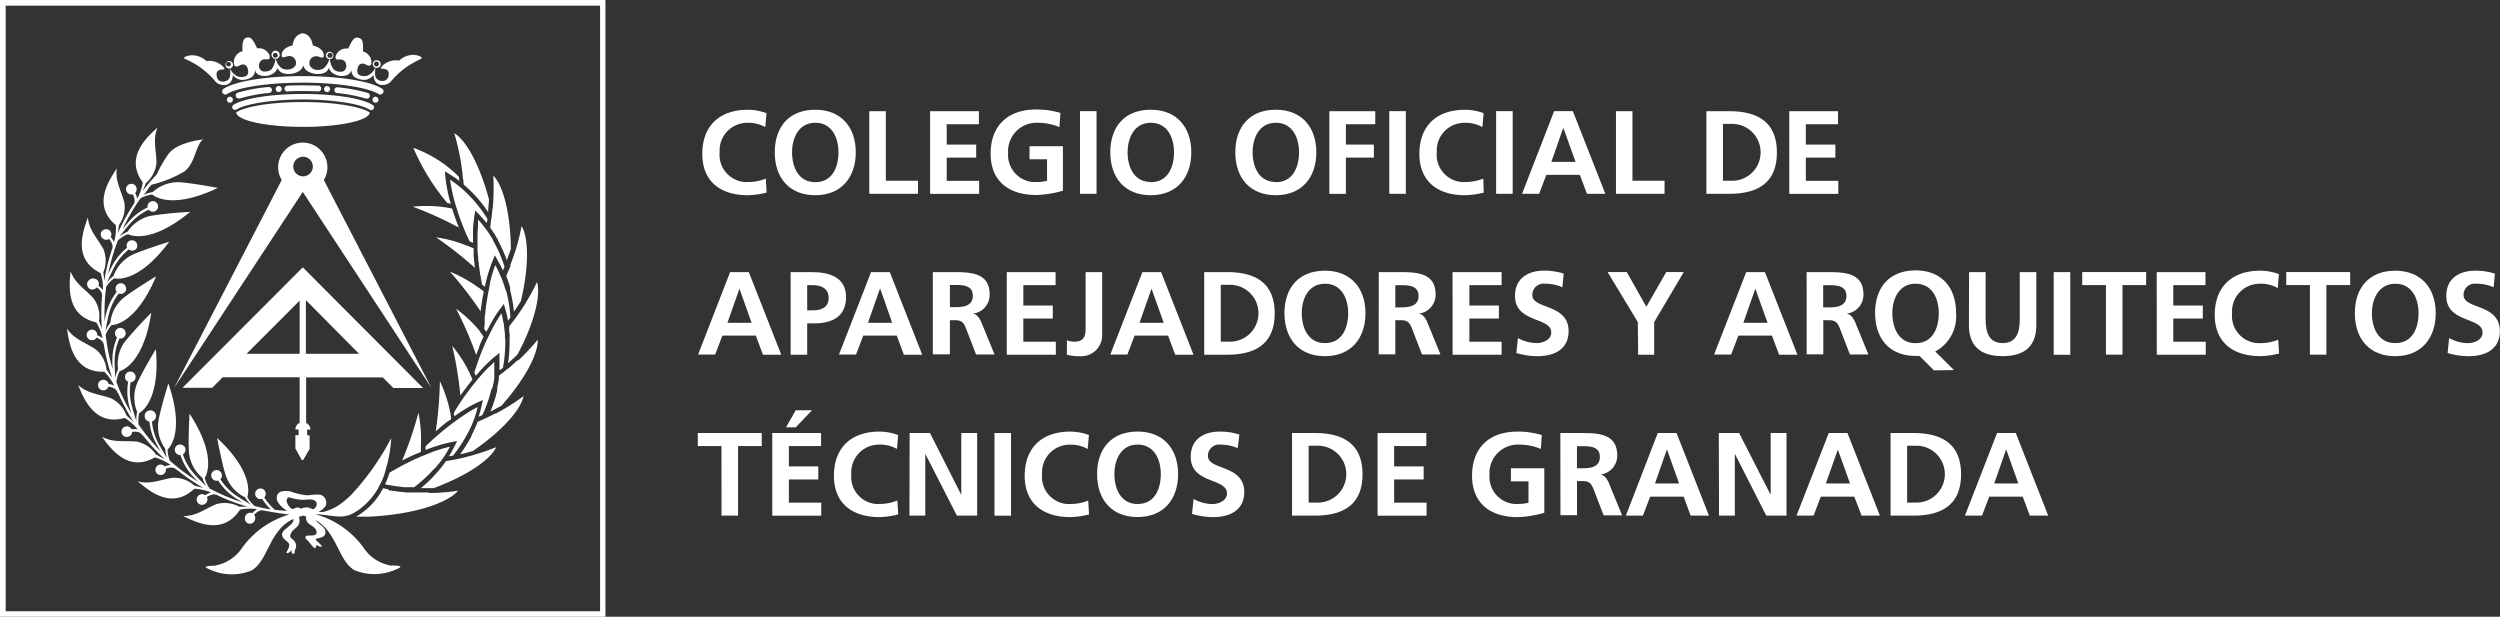 <svg xmlns="http://www.w3.org/2000/svg" viewBox="0 0 439.52 108.43"><rect x="0" y="0" width="439.52" height="108.43" fill="#333333" stroke="none"/><defs><style>.cls-1{fill:#fff;}</style></defs><g id="Capa_2" data-name="Capa 2"><g id="Capa_1-2" data-name="Capa 1"><g id="LOGO"><path id="Trazado_42" data-name="Trazado 42" class="cls-1" d="M134.77,33.86a14.75,14.75,0,0,1-3.3.46c-4.71,0-8-2.35-8-7.26s3-7.76,8-7.76a9.53,9.53,0,0,1,3.29.6l-.22,2.45a6,6,0,0,0-3.14-.76,4.86,4.86,0,0,0-4.89,4.83c0,.14,0,.29,0,.44A4.79,4.79,0,0,0,130.91,32a5.19,5.19,0,0,0,.56,0,8.24,8.24,0,0,0,3.18-.6Z"/><path id="Trazado_43" data-name="Trazado 43" class="cls-1" d="M143.33,19.29c4.56,0,7.12,3.09,7.12,7.48s-2.52,7.55-7.12,7.55-7.12-3.1-7.12-7.55,2.5-7.48,7.12-7.48m0,12.74c3,0,4.08-2.64,4.08-5.26s-1.19-5.19-4.08-5.19-4.08,2.63-4.08,5.19,1.1,5.26,4.08,5.26"/><path id="Trazado_44" data-name="Trazado 44" class="cls-1" d="M152.83,19.55h2.91V31.78h5.65v2.29h-8.56Z"/><path id="Trazado_45" data-name="Trazado 45" class="cls-1" d="M163.52,19.55h8.58v2.29h-5.66v3.58h5.18v2.29h-5.18v4.08h5.7v2.29h-8.62Z"/><path id="Trazado_46" data-name="Trazado 46" class="cls-1" d="M186.25,22.35a9.67,9.67,0,0,0-3.75-.76,5,5,0,0,0-5.26,4.61,3.53,3.53,0,0,0,0,.65A4.77,4.77,0,0,0,181.59,32a5.52,5.52,0,0,0,.58,0,7.72,7.72,0,0,0,1.91-.21V28H181v-2.3h5.87v7.83a18.75,18.75,0,0,1-4.71.75c-4.7,0-8-2.36-8-7.26s3-7.77,8-7.77a14.64,14.64,0,0,1,4.27.6Z"/><rect id="Rectángulo_150" data-name="Rectángulo 150" class="cls-1" x="189.87" y="19.54" width="2.91" height="14.53"/><path id="Trazado_47" data-name="Trazado 47" class="cls-1" d="M202.32,19.29c4.56,0,7.12,3.09,7.12,7.48s-2.52,7.55-7.12,7.55-7.12-3.1-7.12-7.55,2.5-7.48,7.12-7.48m0,12.74c3,0,4.08-2.64,4.08-5.26s-1.19-5.19-4.08-5.19-4.08,2.63-4.08,5.19S199.35,32,202.32,32"/><path id="Trazado_48" data-name="Trazado 48" class="cls-1" d="M224.3,19.29c4.56,0,7.12,3.09,7.12,7.48s-2.52,7.55-7.12,7.55-7.12-3.1-7.12-7.55,2.5-7.48,7.12-7.48m0,12.74c3,0,4.08-2.64,4.08-5.26s-1.19-5.19-4.08-5.19-4.08,2.63-4.08,5.19S221.33,32,224.3,32"/><path id="Trazado_49" data-name="Trazado 49" class="cls-1" d="M233.71,19.55h8.07v2.29h-5.16v3.58h4.92v2.29h-4.92v6.37h-2.91Z"/><rect id="Rectángulo_151" data-name="Rectángulo 151" class="cls-1" x="244.25" y="19.54" width="2.91" height="14.53"/><path id="Trazado_50" data-name="Trazado 50" class="cls-1" d="M260.86,33.86a14.92,14.92,0,0,1-3.32.46c-4.7,0-8-2.35-8-7.26s3-7.76,8-7.76a9.44,9.44,0,0,1,3.29.6l-.21,2.45a6,6,0,0,0-3.14-.76,4.86,4.86,0,0,0-4.89,4.82c0,.15,0,.3,0,.45A4.79,4.79,0,0,0,257,32a5.66,5.66,0,0,0,.58,0,8.29,8.29,0,0,0,3.19-.6Z"/><rect id="Rectángulo_152" data-name="Rectángulo 152" class="cls-1" x="263.03" y="19.54" width="2.91" height="14.53"/><path id="Trazado_51" data-name="Trazado 51" class="cls-1" d="M273.23,19.54h3.29l5.71,14.53H279l-1.25-3.33h-5.89l-1.27,3.33h-3Zm1.61,2.92h0l-2.1,6H277Z"/><path id="Trazado_52" data-name="Trazado 52" class="cls-1" d="M284.1,19.55H287V31.78h5.64v2.29H284.1Z"/><path id="Trazado_53" data-name="Trazado 53" class="cls-1" d="M300,19.55h4c4.46,0,8.39,1.49,8.39,7.26s-3.93,7.26-8.39,7.26h-4Zm2.91,12.23h1.62a5,5,0,1,0,0-10h-1.62Z"/><path id="Trazado_54" data-name="Trazado 54" class="cls-1" d="M314.57,19.55h8.57v2.29h-5.66v3.58h5.19v2.29h-5.19v4.08h5.71v2.29h-8.62Z"/><path id="Trazado_55" data-name="Trazado 55" class="cls-1" d="M128.36,47.84h3.29l5.7,14.52h-3.22L132.88,59H127l-1.27,3.33h-3ZM130,50.75h0l-2.11,6h4.25Z"/><path id="Trazado_56" data-name="Trazado 56" class="cls-1" d="M139,47.84h3.69c3.16,0,6.05.91,6.05,4.39s-2.49,4.62-5.6,4.62h-1.23v5.51H139Zm2.91,6.72h1c1.46,0,2.77-.48,2.77-2.16s-1.27-2.27-2.77-2.27h-1Z"/><path id="Trazado_57" data-name="Trazado 57" class="cls-1" d="M153.14,47.84h3.29l5.7,14.52h-3.22L157.66,59h-5.9l-1.26,3.33h-3Zm1.61,2.91h-.05l-2.1,6h4.25Z"/><path id="Trazado_58" data-name="Trazado 58" class="cls-1" d="M164,47.84h3.15c3.11,0,6.84-.11,6.84,3.93a3.32,3.32,0,0,1-3,3.37v0c.79.07,1.24.86,1.53,1.5l2.33,5.68h-3.25l-1.75-4.53c-.41-1.09-.79-1.5-2-1.5H167v6H164ZM167,54h.95c1.44,0,3.08-.21,3.08-2s-1.62-1.9-3.08-1.9H167Z"/><path id="Trazado_59" data-name="Trazado 59" class="cls-1" d="M177,47.84h8.58v2.29h-5.67v3.58h5.18V56h-5.18v4.08h5.71v2.29H177Z"/><path id="Trazado_60" data-name="Trazado 60" class="cls-1" d="M187.57,59.82a3.68,3.68,0,0,0,1.39.25c1.9,0,1.9-1.52,1.9-2.56V47.84h2.91V58.91a3.67,3.67,0,0,1-3.6,3.72l-.37,0a8.41,8.41,0,0,1-2.23-.27Z"/><path id="Trazado_61" data-name="Trazado 61" class="cls-1" d="M200.84,47.84h3.29l5.7,14.52h-3.22L205.36,59h-5.89l-1.27,3.33h-3Zm1.61,2.91h0l-2.11,6h4.25Z"/><path id="Trazado_62" data-name="Trazado 62" class="cls-1" d="M211.71,47.84h4c4.46,0,8.39,1.49,8.39,7.26s-3.93,7.26-8.39,7.26h-4Zm2.91,12.23h1.63a5,5,0,0,0,0-10h-1.63Z"/><path id="Trazado_63" data-name="Trazado 63" class="cls-1" d="M232.94,47.59c4.55,0,7.12,3.08,7.12,7.47s-2.52,7.56-7.12,7.56-7.12-3.11-7.12-7.56,2.49-7.47,7.12-7.47m0,12.73c3,0,4.08-2.64,4.08-5.26s-1.19-5.18-4.08-5.18-4.08,2.62-4.08,5.18,1.1,5.26,4.08,5.26"/><path id="Trazado_64" data-name="Trazado 64" class="cls-1" d="M242.4,47.84h3.14c3.12,0,6.85-.11,6.85,3.93a3.33,3.33,0,0,1-3,3.37v0c.8.07,1.25.86,1.53,1.5l2.33,5.68H250l-1.75-4.53c-.42-1.08-.79-1.5-2-1.5h-.94v6h-2.92Zm2.91,6.2h1c1.44,0,3.08-.21,3.08-2s-1.62-1.9-3.08-1.9h-1Z"/><path id="Trazado_65" data-name="Trazado 65" class="cls-1" d="M255.37,47.84H264v2.29h-5.67v3.58h5.19V56h-5.19v4.08H264v2.29h-8.62Z"/><path id="Trazado_66" data-name="Trazado 66" class="cls-1" d="M274.68,50.5a7.55,7.55,0,0,0-3-.62,2,2,0,0,0-2.28,1.73,2.72,2.72,0,0,0,0,.28c0,2.52,6.37,1.46,6.37,6.33,0,3.19-2.52,4.4-5.46,4.4a12.71,12.71,0,0,1-3.72-.56l.27-2.63a7,7,0,0,0,3.28.89c1.1,0,2.58-.57,2.58-1.87,0-2.77-6.37-1.62-6.37-6.43,0-3.25,2.52-4.44,5.09-4.44a11.36,11.36,0,0,1,3.47.52Z"/><path id="Trazado_67" data-name="Trazado 67" class="cls-1" d="M287.94,56.62l-5.31-8.79H286l3.44,6.1,3.5-6.1h3.08l-5.2,8.79v5.74H288Z"/><path id="Trazado_68" data-name="Trazado 68" class="cls-1" d="M307,47.84h3.29L316,62.36h-3.22L311.52,59h-5.9l-1.27,3.33h-3Zm1.6,2.91h0l-2.1,6h4.25Z"/><path id="Trazado_69" data-name="Trazado 69" class="cls-1" d="M317.62,47.84h3.14c3.12,0,6.85-.11,6.85,3.93a3.33,3.33,0,0,1-3,3.37v0c.79.07,1.25.86,1.54,1.5l2.33,5.68h-3.25l-1.75-4.53c-.41-1.08-.79-1.5-2-1.5h-.93v6h-2.92Zm2.91,6.2h1c1.44,0,3.08-.21,3.08-2s-1.62-1.9-3.08-1.9h-1Z"/><path id="Trazado_70" data-name="Trazado 70" class="cls-1" d="M340,65.11l-2.54-2.54a3.82,3.82,0,0,1-.68,0c-4.66,0-7.12-3.11-7.12-7.56s2.49-7.47,7.12-7.47,7.11,3.08,7.11,7.47a7,7,0,0,1-3.66,6.78l3.29,3.27Zm-3.23-4.78c3,0,4.08-2.64,4.08-5.27s-1.19-5.18-4.08-5.18-4.08,2.63-4.08,5.18,1.11,5.27,4.08,5.27"/><path id="Trazado_71" data-name="Trazado 71" class="cls-1" d="M346.18,47.84h2.91v8.38c0,2.49.79,4.1,3,4.1s3-1.62,3-4.1V47.84H358v9.28c0,3.89-2.2,5.49-5.92,5.49s-5.93-1.6-5.93-5.49Z"/><rect id="Rectángulo_153" data-name="Rectángulo 153" class="cls-1" x="361.06" y="47.84" width="2.91" height="14.53"/><path id="Trazado_72" data-name="Trazado 72" class="cls-1" d="M370.24,50.12h-4.17V47.83h11.24v2.29h-4.16V62.35h-2.91Z"/><path id="Trazado_73" data-name="Trazado 73" class="cls-1" d="M379.17,47.84h8.57v2.29h-5.66v3.58h5.19V56h-5.19v4.08h5.71v2.29h-8.61Z"/><path id="Trazado_74" data-name="Trazado 74" class="cls-1" d="M400.67,62.15a14.19,14.19,0,0,1-3.3.46c-4.71,0-8-2.35-8-7.26s3-7.76,8-7.76a9.66,9.66,0,0,1,3.28.6l-.2,2.46a6,6,0,0,0-3.15-.77,4.86,4.86,0,0,0-4.89,4.82c0,.15,0,.3,0,.45a4.79,4.79,0,0,0,4.37,5.17,5.28,5.28,0,0,0,.56,0,8.08,8.08,0,0,0,3.19-.6Z"/><path id="Trazado_75" data-name="Trazado 75" class="cls-1" d="M406.1,50.12h-4.16V47.83h11.24v2.29H409V62.35H406.1Z"/><path id="Trazado_76" data-name="Trazado 76" class="cls-1" d="M421.1,47.59c4.56,0,7.12,3.08,7.12,7.47s-2.53,7.56-7.12,7.56S414,59.51,414,55.06s2.49-7.47,7.12-7.47m0,12.73c3,0,4.08-2.64,4.08-5.26s-1.19-5.18-4.08-5.18S417,52.5,417,55.06s1.1,5.26,4.08,5.26"/><path id="Trazado_77" data-name="Trazado 77" class="cls-1" d="M438.4,50.5a7.55,7.55,0,0,0-3-.62,2,2,0,0,0-2.28,1.73,2.72,2.72,0,0,0,0,.28c0,2.52,6.37,1.46,6.37,6.33,0,3.19-2.52,4.4-5.46,4.4a12.71,12.71,0,0,1-3.72-.56l.27-2.63a6.88,6.88,0,0,0,3.29.9c1.1,0,2.58-.57,2.58-1.88,0-2.76-6.37-1.62-6.37-6.43,0-3.25,2.52-4.43,5.08-4.43a11,11,0,0,1,3.47.52Z"/><path id="Trazado_78" data-name="Trazado 78" class="cls-1" d="M126.84,78.42h-4.16v-2.3h11.24v2.3h-4.16V90.65h-2.91Z"/><path id="Trazado_79" data-name="Trazado 79" class="cls-1" d="M135.77,76.13h8.58v2.29h-5.66V82h5.17v2.29h-5.17v4.08h5.69v2.29h-8.61Zm4.13-4h2.85l-2.85,3h-1.72Z"/><path id="Trazado_80" data-name="Trazado 80" class="cls-1" d="M157.92,90.44a14.77,14.77,0,0,1-3.31.47c-4.7,0-8-2.36-8-7.26s3-7.77,8-7.77a9.68,9.68,0,0,1,3.29.6l-.21,2.45a5.94,5.94,0,0,0-3.14-.76A4.86,4.86,0,0,0,149.66,83a3.17,3.17,0,0,0,0,.44A4.77,4.77,0,0,0,154,88.6a5.62,5.62,0,0,0,.58,0,8.25,8.25,0,0,0,3.18-.61Z"/><path id="Trazado_81" data-name="Trazado 81" class="cls-1" d="M159.92,76.13h3.58L169,87h0V76.13h2.79V90.65h-3.56l-5.56-10.87h0V90.65h-2.78Z"/><rect id="Rectángulo_154" data-name="Rectángulo 154" class="cls-1" x="174.84" y="76.13" width="2.91" height="14.53"/><path id="Trazado_82" data-name="Trazado 82" class="cls-1" d="M191.46,90.44a14.93,14.93,0,0,1-3.31.47c-4.71,0-8-2.36-8-7.26s3-7.77,8-7.77a9.77,9.77,0,0,1,3.29.6l-.21,2.46a6,6,0,0,0-3.15-.76A4.84,4.84,0,0,0,183.2,83a3.2,3.2,0,0,0,0,.44,4.79,4.79,0,0,0,4.38,5.17,5.15,5.15,0,0,0,.56,0,8.25,8.25,0,0,0,3.18-.61Z"/><path id="Trazado_83" data-name="Trazado 83" class="cls-1" d="M200,75.87c4.56,0,7.12,3.08,7.12,7.48S204.61,90.9,200,90.9s-7.12-3.1-7.12-7.55,2.5-7.48,7.12-7.48m0,12.74c3,0,4.08-2.64,4.08-5.27s-1.19-5.18-4.08-5.18-4.08,2.63-4.08,5.18,1.1,5.27,4.08,5.27"/><path id="Trazado_84" data-name="Trazado 84" class="cls-1" d="M217.6,78.79a7.68,7.68,0,0,0-2.95-.62,2,2,0,0,0-2.28,1.73,2.64,2.64,0,0,0,0,.28c0,2.53,6.38,1.46,6.38,6.33,0,3.19-2.52,4.4-5.46,4.4a13,13,0,0,1-3.72-.56l.27-2.63a7,7,0,0,0,3.28.9c1.11,0,2.59-.58,2.59-1.88,0-2.76-6.37-1.62-6.37-6.43,0-3.25,2.51-4.43,5.08-4.43a10.74,10.74,0,0,1,3.47.52Z"/><path id="Trazado_85" data-name="Trazado 85" class="cls-1" d="M227.15,76.13h4c4.45,0,8.39,1.5,8.39,7.26s-3.94,7.26-8.39,7.26h-4Zm2.92,12.23h1.62a5,5,0,1,0,0-10h-1.62Z"/><path id="Trazado_86" data-name="Trazado 86" class="cls-1" d="M242.19,76.13h8.57v2.29H245.1V82h5.19v2.29H245.1v4.08h5.7v2.29h-8.61Z"/><path id="Trazado_87" data-name="Trazado 87" class="cls-1" d="M270.89,78.93a9.67,9.67,0,0,0-3.75-.76,5,5,0,0,0-5.27,4.61q0,.33,0,.66a4.78,4.78,0,0,0,4.36,5.16,5.43,5.43,0,0,0,.57,0,7.74,7.74,0,0,0,1.92-.21V84.62h-3.09V82.33h5.87v7.82a18.31,18.31,0,0,1-4.7.76c-4.7,0-8-2.36-8-7.27s3-7.76,8-7.76a14.62,14.62,0,0,1,4.26.6Z"/><path id="Trazado_88" data-name="Trazado 88" class="cls-1" d="M274.32,76.13h3.15c3.12,0,6.85-.11,6.85,3.93a3.33,3.33,0,0,1-3,3.37v0c.79.06,1.25.85,1.53,1.49l2.33,5.68h-3.25l-1.74-4.53c-.42-1.09-.8-1.5-2-1.5h-.94v6h-2.91Zm2.92,6.2h.95c1.44,0,3.08-.21,3.08-2s-1.62-1.89-3.08-1.89h-.95Z"/><path id="Trazado_89" data-name="Trazado 89" class="cls-1" d="M291.45,76.13h3.3l5.7,14.52h-3.22L296,87.32h-5.89l-1.27,3.33h-3ZM293.06,79h0l-2.1,6h4.24Z"/><path id="Trazado_90" data-name="Trazado 90" class="cls-1" d="M302.18,76.13h3.57L311.3,87h0V76.13h2.78V90.65h-3.56L305,79.78h0V90.65h-2.78Z"/><path id="Trazado_91" data-name="Trazado 91" class="cls-1" d="M321.51,76.13h3.29l5.7,14.52h-3.22L326,87.32h-5.89l-1.27,3.33h-3Zm1.6,2.91h0L321,85h4.25Z"/><path id="Trazado_92" data-name="Trazado 92" class="cls-1" d="M332.38,76.13h4c4.46,0,8.39,1.5,8.39,7.26s-3.94,7.26-8.39,7.26h-4Zm2.91,12.23h1.63a5,5,0,0,0,0-10h-1.63Z"/><path id="Trazado_93" data-name="Trazado 93" class="cls-1" d="M351.1,76.13h3.29l5.7,14.52h-3.23l-1.25-3.33h-5.89l-1.27,3.33h-3ZM352.7,79h0l-2.1,6h4.24Z"/><path id="Trazado_94" data-name="Trazado 94" class="cls-1" d="M106.44,108.43H0V0H106.44ZM1,107.46h104.5V1H1Z"/><path id="Trazado_95" data-name="Trazado 95" class="cls-1" d="M56.93,31.65a4.33,4.33,0,1,0-7.4,0L30.63,68.17l22.6-34.43,22.6,34.43ZM53.23,31A1.72,1.72,0,1,1,55,29.31,1.72,1.72,0,0,1,53.23,31h0"/><path id="Trazado_96" data-name="Trazado 96" class="cls-1" d="M66.55,17.52A.53.53,0,1,1,66,17h0a.53.53,0,0,1,.53.53"/><path id="Trazado_97" data-name="Trazado 97" class="cls-1" d="M53.23,47,32.08,68.18H37.3l1.85-1.85H52.68v8a1.29,1.29,0,0,0-.75,1.17h.57v1h-.57v2.34h0L53,80.76l0,.06.08.05.09,0a.17.17,0,0,0,.1,0l.07,0,0-.06,1.09-1.88h0V76.53H54v-1h.57a1.3,1.3,0,0,0-.75-1.18v-8H67.3l1.85,1.86h5.22ZM43.34,62.2l9.34-9.35V62.2Zm10.44,0V52.77l9.34,9.43Z"/><path id="Trazado_98" data-name="Trazado 98" class="cls-1" d="M41.49,19.76c1.67-1.06,6.29-1.82,11.73-1.82S63.28,18.7,65,19.76c0,1.41-5.25,2.55-11.73,2.55s-11.73-1.15-11.73-2.55m24.14-.63a.48.48,0,0,0-.15-.67h0c-1.85-1.18-6.67-1.94-12.26-1.94S42.81,17.28,41,18.46a.49.49,0,0,0,.52.82c1.65-1.05,6.48-1.79,11.74-1.79S63.3,18.23,65,19.28a.48.48,0,0,0,.67-.15M42.09,17.34a26.45,26.45,0,0,1,5.22-1,.51.51,0,0,0,.49-.54.52.52,0,0,0-.54-.5H47.2a27.22,27.22,0,0,0-5.44,1,.52.52,0,0,0,.16,1,.51.51,0,0,0,.17,0m8.53-1.24c1.7-.07,3.51-.07,5.19,0a.52.52,0,1,0,0-1c-1.72-.07-3.54-.07-5.28,0a.53.53,0,0,0-.51.53.52.52,0,0,0,.53.51h0M65,17a.52.52,0,0,0-.33-.66,28.72,28.72,0,0,0-5.44-1,.52.52,0,0,0-.11,1,26.67,26.67,0,0,1,5.23,1l.15,0A.52.52,0,0,0,65,17m2.34-.65a.55.55,0,0,0-.17-.76h0c-2.1-1.34-7.56-2.21-13.92-2.21s-11.81.87-13.91,2.21a.55.55,0,1,0,.57.94h0c1.88-1.19,7.36-2,13.32-2s11.45.84,13.32,2a.56.56,0,0,0,.77-.17m-9.82-1.23a.53.53,0,0,0,0,1.06.53.53,0,0,0,.53-.53h0a.53.53,0,0,0-.53-.53M40.42,17a.53.53,0,0,0-.53.53.53.53,0,0,0,1.06,0h0a.53.53,0,0,0-.53-.53M49,15.12a.53.53,0,0,0,0,1.06.53.53,0,0,0,.53-.53h0a.53.53,0,0,0-.53-.53m24.93-4.71a14,14,0,0,0-5.28,4,2,2,0,0,1-1.22.52,1.51,1.51,0,0,1-1.19-.32c-.51-.37-.59-1.42-.59-1.42a2.28,2.28,0,0,1-1.34.84,3.27,3.27,0,0,1-1.91-.44,1.54,1.54,0,0,1-.61-1.45,1.22,1.22,0,0,1-.91,1.11,2.79,2.79,0,0,1-1.91-.13,1.93,1.93,0,0,1-1.14-1.18,1.58,1.58,0,0,1-1,.94,3.44,3.44,0,0,1-2.52-.24,1.65,1.65,0,0,1-1-1.19,1.67,1.67,0,0,1-1,1.19,3.44,3.44,0,0,1-2.52.24,1.58,1.58,0,0,1-1-.94,1.93,1.93,0,0,1-1.14,1.18,2.8,2.8,0,0,1-1.91.13,1.23,1.23,0,0,1-.92-1.1,1.52,1.52,0,0,1-.61,1.45,3.27,3.27,0,0,1-1.91.44,2.26,2.26,0,0,1-1.35-.83s-.08,1.05-.59,1.41a1.51,1.51,0,0,1-1.19.32,1.93,1.93,0,0,1-1.22-.52,13.9,13.9,0,0,0-5.29-4c-.37-.14-.35-.28-.15-.41A3,3,0,0,1,34.5,9.8a3.65,3.65,0,0,1,1.78.93,3.44,3.44,0,0,1,2.94,1c.64.65-.16.4-.61.57a.78.78,0,0,0-.5,1,1,1,0,0,0,.69,1,1.4,1.4,0,0,0,1.28-.26c.63-.45.35-1.83.32-2a.64.64,0,0,1-.2,0,.66.66,0,1,1,.21,0,3,3,0,0,0,1.37,1.4,2.06,2.06,0,0,0,1.3,0,.77.77,0,0,0,.55-.66,1.89,1.89,0,0,0-.19-1c-.14-.29-.6-.72-1.44-.2-.22.13-.76.24-.84-.22A2,2,0,0,1,42.63,9c-.07-1.69.17-2.27.82-2.4s1,.28,1.76,1.91a2,2,0,0,1,2.16,1.18c.26.92-.42.72-.79.73a1,1,0,0,0-1,.79,1.15,1.15,0,0,0,.1.91.91.91,0,0,0,.91.45,1.76,1.76,0,0,0,1.16-.4,3.51,3.51,0,0,0,.67-1.82h0a.72.72,0,1,1,.07,0,2.9,2.9,0,0,0,1,1.62,1.87,1.87,0,0,0,1.35.22A1.43,1.43,0,0,0,52,11.4a1.25,1.25,0,0,0-.23-1.13,1.2,1.2,0,0,0-1.32-.35c-.39.09-1.05.47-.91-.43S50.77,8.11,51.42,8c.32-2,1.61-2.13,1.79-2.14S54.69,6,55,8c.64.15,1.76.6,1.91,1.53s-.52.52-.91.43a1.23,1.23,0,0,0-1.34.35,1.27,1.27,0,0,0-.22,1.13,1.41,1.41,0,0,0,1.1.83A1.88,1.88,0,0,0,56.9,12a3,3,0,0,0,1-1.62.65.65,0,0,1-.61-.67A.64.64,0,0,1,58,9.11a.64.64,0,0,1,.61.67.65.65,0,0,1-.61.61h0a3.42,3.42,0,0,0,.66,1.82,1.76,1.76,0,0,0,1.16.4.93.93,0,0,0,.92-.45,1.2,1.2,0,0,0,.1-.91,1,1,0,0,0-1-.79c-.38,0-1.05.19-.79-.73a2,2,0,0,1,2.16-1.18C62,6.91,62.27,6.5,63,6.64s.89.71.81,2.4a2,2,0,0,1,1.47,2.16c-.06.46-.61.35-.83.22-.85-.52-1.3-.09-1.44.2a1.89,1.89,0,0,0-.19,1,.78.78,0,0,0,.54.66,2.1,2.1,0,0,0,1.31,0A3,3,0,0,0,66,11.9a.67.67,0,0,1,.21-1.31.67.67,0,0,1,.1,1.34h-.1a.65.65,0,0,1-.2,0c0,.2-.3,1.58.32,2a1.4,1.4,0,0,0,1.28.25,1,1,0,0,0,.7-1,.78.78,0,0,0-.51-1c-.45-.17-1.24.08-.61-.58a3.43,3.43,0,0,1,3-.95,3.49,3.49,0,0,1,1.78-.93A2.84,2.84,0,0,1,74,10c.21.13.22.27-.15.4m-7.66,1.28a.43.43,0,1,0-.43-.43h0a.43.43,0,0,0,.43.43m-25.59-.43a.43.43,0,0,0-.85,0,.43.43,0,0,0,.43.43h0a.42.42,0,0,0,.42-.43m8.22-1.53a.43.43,0,0,0-.42-.43.43.43,0,0,0,0,.86h0a.43.43,0,0,0,.43-.43h0m9.15.43a.43.43,0,1,0,0-.85.42.42,0,0,0-.42.42h0a.41.41,0,0,0,.41.43h0"/><path id="Trazado_100" data-name="Trazado 100" class="cls-1" d="M73.35,79.73l.65-.28,0-.32V79c0-.12,0-.23,0-.34l0-.34v-.06a23.1,23.1,0,0,0-.44-5.69,63.11,63.11,0,0,1-2.85,8.38l1.36-.66.58-.27.59-.26"/><path id="Trazado_101" data-name="Trazado 101" class="cls-1" d="M87.06,72.7l-.76.38-.42.21-.35.16-.41.2-.34.15-.81.36-.09.23-.1.26c-.1.24-.2.48-.31.72s-.23.51-.36.76l-.06.11a.75.75,0,0,1-.06.13.83.83,0,0,1-.07.13l0,.1a24.54,24.54,0,0,1-2,3.22l.23,0,.32-.07c.5-.12,1-.27,1.63-.44,5-3.42,8.43-7.16,8.94-9.67a37.26,37.26,0,0,1-3.51,2.31l-.67.38-.72.39"/><path id="Trazado_102" data-name="Trazado 102" class="cls-1" d="M78.75,74.09l.58-.43-.06-.38v-.06l-.06-.39c0-.14,0-.22-.06-.33v0A23.58,23.58,0,0,0,77.33,67a65.46,65.46,0,0,1-.73,8.84l1.15-1,.5-.41.51-.39"/><path id="Trazado_103" data-name="Trazado 103" class="cls-1" d="M88.77,59.44c0-.57,0-1.08-.11-1.55a1.11,1.11,0,0,0,0-.19l-.07-.49c0-.16,0-.32-.07-.48s-.08-.43-.13-.64-.14-.67-.22-1l-.15.21-.15.22-.13.21c-.36.56-.71,1.17-1.07,1.82-.05.11-.11.2-.16.31l-.89,1.8c-.23.47-.44,1-.66,1.49l-.25.6-.23.6c-.15.38-.3.79-.45,1.21l-.14.42-.15.43c-.12.35-.23.72-.35,1.09.09.19.17.38.25.57l.24-.27.21-.24.26-.3.24-.26.25-.26c.44-.47.87-.9,1.29-1.28l.19-.2.2-.17.29-.25,1-.81,0,1.26c0,.44,0,.87,0,1.4,0,.12,0,.24,0,.37L88,65l.42-.34a24.52,24.52,0,0,0,.41-4.6v-.57Z"/><path id="Trazado_105" data-name="Trazado 105" class="cls-1" d="M88.79,50.7v0c-.17-.58-.32-1-.49-1.48a.7.7,0,0,0-.08-.2L88,48.54l-.19-.46c-.09-.2-.19-.39-.28-.59s-.3-.61-.46-.89l-.09.24c0,.09-.06.15-.09.25l-.08.26c-.21.61-.4,1.28-.59,2L86,50.66c0,.13,0,.26-.08.38s0,.22-.06.33l-.06.27c-.09.52-.19,1.06-.27,1.61,0,.21-.07.42-.1.63s0,.43-.08.65c0,.42-.09.84-.14,1.29l0,.44c0,.15,0,.29,0,.45,0,.38-.06.75-.08,1.14l.39.49a3.18,3.18,0,0,1,.16-.32c0-.11.1-.19.15-.29l.35-.66.17-.31c.32-.56.63-1.09.94-1.56l.15-.23.16-.22a3.71,3.71,0,0,1,.23-.32l.76-1,.33,1.22c.12.41.22.84.32,1.36,0,.12,0,.24.07.36l.1-.13,0,0c.11-.14.21-.29.33-.43a25.28,25.28,0,0,0-.72-4.57l0,0Z"/><path id="Trazado_106" data-name="Trazado 106" class="cls-1" d="M79.26,35.85a26.18,26.18,0,0,1-.93-4.46l-.11-1.27,1.08.68c.48.31,1,.64,1.43,1,0-.24,0-.48-.07-.74a21.83,21.83,0,0,0-8-5.08,39.11,39.11,0,0,0,6,9.74c.21,0,.42.07.61.12"/><path id="Trazado_107" data-name="Trazado 107" class="cls-1" d="M81.47,31.57c0,.31,0,.6.07.89a23.53,23.53,0,0,1,4.29,4.84h0v-.09c0-.15,0-.31,0-.46.06-.56.11-1.12.14-1.67-1.55-5.83-3.92-10.34-6.11-11.67a39.77,39.77,0,0,1,1.47,7.34c0,.12.07.71.07.83"/><path id="Trazado_108" data-name="Trazado 108" class="cls-1" d="M80.13,38.57c-.08-.21-.35-1-.42-1.22s-.15-.46-.21-.67l-.43-.1-.78-.13a22.74,22.74,0,0,0-5.71-.11A65,65,0,0,1,80.66,40c-.18-.46-.36-.94-.53-1.41"/><path id="Trazado_109" data-name="Trazado 109" class="cls-1" d="M80.84,32.86a19.66,19.66,0,0,0-1.72-1.28,30.42,30.42,0,0,0,1,4.52l.18.58c.15.49.32,1,.51,1.54l.22.61c.08.19.15.4.23.6.15.39.31.79.49,1.2,0,.14.11.27.17.41s.12.27.19.41c.15.35.31.69.47,1,.21.08.39.17.58.25V41c0-.64,0-1.26.09-1.81,0,0,.1-.9.1-.93L83.56,37l.88.93s.58.64.9,1l.25.29.11-.73a23.43,23.43,0,0,0-4.3-5.16l-.54-.45"/><path id="Trazado_110" data-name="Trazado 110" class="cls-1" d="M86.26,40.14l.07.09.16.23.43.65.43.74.07.1a.47.47,0,0,0,.07.12l.07.14,0,.09a24.65,24.65,0,0,1,1.56,3.48v0l0-.06c.05-.15.11-.29.15-.44.2-.54.39-1.07.55-1.59-.09-6-1.29-11-3.09-12.8a39.23,39.23,0,0,1,0,4.2q0,.4-.06.78c0,.25,0,.54-.07.8s-.06.57-.1.86l-.06.47c0,.15,0,.26-.05.38s0,.31-.07.45,0,.25-.06.37l0,.32-.06.33,0,.25.09.09"/><path id="Trazado_111" data-name="Trazado 111" class="cls-1" d="M83.5,47.12c-.06-.5-.12-1-.17-1.5L83.27,45c0-.21,0-.43,0-.64s0-.47,0-.7l-.31-.15-.08,0-.36-.17-.28-.12-.08,0a23,23,0,0,0-5.52-1.5,64.56,64.56,0,0,1,7,5.5"/><path id="Trazado_112" data-name="Trazado 112" class="cls-1" d="M86.64,42.13c-.29-.5-.56-.93-.83-1.32l-.12-.17-.29-.39c-.09-.13-.19-.26-.29-.38s-.27-.35-.41-.52-.44-.52-.66-.75c0,.07,0,.16,0,.26l0,.53c0,.65-.08,1.34-.09,2.09v.67l0,.68c0,.13,0,.26,0,.39l0,.62c0,.53.08,1.07.13,1.62,0,.21,0,.42.07.64s0,.42.07.64c.05.42.11.84.18,1.28,0,.15,0,.29.07.44s.05.29.07.45c.07.36.14.74.21,1.13.17.13.33.25.48.38l.09-.36a2.82,2.82,0,0,1,.07-.31l.09-.38.09-.35c0-.12.07-.24.09-.35.17-.62.35-1.21.54-1.74l.09-.25c0-.08.06-.18.09-.25s.12-.33.14-.36L87,44.88l.61,1.1c.22.38.42.76.65,1.24l.15.34c0-.06,0-.11.07-.16v0c.08-.17.15-.33.22-.5a24.13,24.13,0,0,0-1.81-4.25l0,0-.13-.23Z"/><path id="Trazado_113" data-name="Trazado 113" class="cls-1" d="M89.8,46.63l-.12.3c-.06.15-.11.29-.17.42s-.1.23-.15.35-.09.19-.13.29l-.23.52.1.25.09.24c.09.24.17.49.25.74s.18.54.25.81l0,.12,0,.13v0l0,.14,0,.1a23.74,23.74,0,0,1,.66,3.75h0l.06-.08c.09-.13.18-.25.26-.38.32-.47.62-.94.91-1.41,1.39-5.87,1.42-11,.12-13.18a37.92,37.92,0,0,1-1,4.07l-.24.74c-.08.24-.18.51-.27.76s-.19.55-.3.82-.11.29-.17.43Z"/><path id="Trazado_114" data-name="Trazado 114" class="cls-1" d="M84.81,52.59c0-.22.08-.43.11-.63s.09-.47.13-.7L84.79,51,84.72,51l-.31-.25-.25-.19-.06,0a22.88,22.88,0,0,0-5-2.8,65.65,65.65,0,0,1,5.41,7c0-.5.12-1,.19-1.5,0-.22.07-.43.1-.64"/><path id="Trazado_115" data-name="Trazado 115" class="cls-1" d="M91.06,55.32l-.27.38-.22.32c-.1.13-.2.24-.28.36s-.15.19-.23.3l-.19.25c-.06.09-.14.19-.21.28l-.14.17,0,.22a2.72,2.72,0,0,1,0,.3c0,.26,0,.52.07.78s0,.57,0,.85v.52a24.2,24.2,0,0,1-.27,3.8l.08-.06c.11-.11.23-.21.35-.31.41-.37.82-.75,1.21-1.13C93.85,57,95.13,52,94.41,49.58a36.54,36.54,0,0,1-2,3.69c-.13.23-.27.44-.41.66l-.44.67-.49.72"/><path id="Trazado_116" data-name="Trazado 116" class="cls-1" d="M84.21,61c.09-.2.17-.4.25-.6s.18-.39.26-.58.19-.44.3-.64l-.19-.27-.11-.14-.19-.26-.19-.24,0-.07a23.08,23.08,0,0,0-4.16-3.92,61.63,61.63,0,0,1,3.53,8.13c.18-.47.37-.94.56-1.41"/><path id="Trazado_117" data-name="Trazado 117" class="cls-1" d="M90.94,63.37l-.6.55-.64.58-.35.3-.06,0-.24.19c-.12.11-.24.19-.35.29l-.29.23-.71.55,0,.23c0,.1,0,.19,0,.29,0,.26-.08.52-.12.76s-.11.56-.17.84l0,.11a.8.8,0,0,1,0,.15c0,.05,0,.1,0,.15l0,.1a23.54,23.54,0,0,1-1.18,3.62l.09,0,.42-.21c.5-.27,1-.53,1.45-.8,4-4.53,6.44-9,6.34-11.57a40,40,0,0,1-2.85,3.1l-.56.53"/><path id="Trazado_118" data-name="Trazado 118" class="cls-1" d="M81.84,68.32l.38-.52.39-.5.45-.56c0-.1-.09-.2-.14-.31l0-.09L82.74,66c-.06-.11-.09-.19-.14-.28l0-.07A23.59,23.59,0,0,0,79.5,60.8a64.74,64.74,0,0,1,1.44,8.74c.29-.41.59-.83.89-1.22"/><path id="Trazado_119" data-name="Trazado 119" class="cls-1" d="M86.63,68c.12-.56.21-1.06.27-1.53l0-.21,0-.48c0-.16,0-.33,0-.49s0-.44,0-.65c0-.36,0-.68,0-1a1.4,1.4,0,0,0-.2.17l-.15.14,0,0-.19.2c-.47.44-1,.94-1.46,1.49l-.24.25-.65.75-.26.31-.38.48c-.33.4-.67.83-1,1.28l-.38.52-.38.52c-.24.34-.49.7-.73,1.08l-.24.36-.25.38c-.19.32-.4.64-.6,1,0,.21.07.41.09.61l.3-.21.27-.19.27-.18,0,0,.32-.21.3-.19c.55-.35,1.08-.66,1.57-.93l.24-.13.23-.12.36-.17,1.16-.54-.28,1.24c-.1.42-.21.84-.36,1.35a3.58,3.58,0,0,0-.11.35l.12-.06.06,0,.49-.23a24,24,0,0,0,1.53-4.36Z"/><path id="Trazado_120" data-name="Trazado 120" class="cls-1" d="M82.48,75.72c.26-.53.46-1,.64-1.42l.24-.66a4.19,4.19,0,0,0,.16-.46c.07-.21.14-.42.19-.62s.2-.66.27-1l-.23.12-.48.26c-.57.31-1.16.68-1.77,1.09l-.29.19-.55.38-1.09.79c-.42.32-.85.66-1.28,1l-.5.41a6.4,6.4,0,0,0-.49.42c-.32.27-.64.55-1,.86l-.32.29-.34.32c-.27.25-.54.51-.82.79,0,.21,0,.42,0,.62l.34-.13.3-.12.31-.1,0,0,.35-.13.35-.11c.61-.2,1.19-.39,1.74-.52l.26-.07.26-.06.37-.08,1.28-.24-.58,1.12c-.19.39-.41.77-.68,1.23l-.19.31.19,0,.53-.1a24.49,24.49,0,0,0,2.54-3.86Z"/><path id="Trazado_121" data-name="Trazado 121" class="cls-1" d="M75.33,86.58H73l-.34,0-.49,0-.31,0-.35,0-.77-.08c-.69-.07-1.36-.16-2-.26h0l-.28,0L68.19,86l-.85-.16a11.82,11.82,0,0,1-4.76,5H63q.44,0,.84,0l.93,0c8.6-.41,14.1-2.6,15.76-4.56a39.1,39.1,0,0,1-4.18.38h-1Z"/><path id="Trazado_122" data-name="Trazado 122" class="cls-1" d="M81.77,80.4l-.85.19-.46.1-.55.11-.27.06-1.24.21-.15.22-.16.21c-.15.22-.31.42-.47.63l-.54.66-.08.09-.09.11-.17.19A24.6,24.6,0,0,1,74,85.82h.7c.47,0,1,0,1.54,0,5.66-2.1,9.92-4.9,11-7.21a40.35,40.35,0,0,1-4,1.38c-.25.08-.5.15-.76.21l-.78.21"/><path id="Trazado_123" data-name="Trazado 123" class="cls-1" d="M76.57,82.22c.37-.44.69-.84,1-1.23a.66.66,0,0,0,.12-.17l.28-.39c.09-.14.19-.28.27-.42s.23-.36.34-.55.34-.59.49-.87l-.25,0-.26.07-.26.07c-.62.17-1.29.38-2,.62L75,79.87l-.37.15-.57.23c-.48.2-1,.43-1.49.66l-.57.28-.58.29c-.38.19-.76.38-1.14.6l-.38.21-.4.22-1,.57a15.31,15.31,0,0,1-.81,2.07l.42.08.65.11c.73.12,1.5.23,2.29.31l.6,0,.28,0,.35,0,.54,0a24,24,0,0,0,3.4-3.13Z"/><path id="Trazado_124" data-name="Trazado 124" class="cls-1" d="M68.85,99.46a7.3,7.3,0,0,1-5-3.27,15.66,15.66,0,0,0-8.37-5.78,6.46,6.46,0,0,1,1.08.07c1.17.12,2.3.33,3.22.33A4.11,4.11,0,0,0,61,90.65h0l.09,0,.53-.19q.42-.19.81-.42c.3-.18.59-.37.86-.57a11.89,11.89,0,0,0,3.34-3.92c0-.1.09-.17.12-.24l.12-.23a17.68,17.68,0,0,0,.72-1.68l0-.1.1-.28.09-.3,0-.08a22.88,22.88,0,0,0,1-5.63,44.91,44.91,0,0,1-7.16,10.12c-.43.39-.77.71-1.25,1.08A9.11,9.11,0,0,1,56.87,90a5.46,5.46,0,0,1-1,0L56,90a3.54,3.54,0,0,0,1.28-1.09,1.55,1.55,0,0,0-.58-1.77c-.58-.36-1.81-.11-2.7-.06a11.84,11.84,0,0,1-2.87-.66,3.49,3.49,0,0,0-1.7,0,1.11,1.11,0,0,0-.77,1.23c0,1,1.82,2.19,1.82,2.19h0c-.69-.06-1.45-.13-2.16-.21a10.53,10.53,0,0,1-1.87-2.18l.08-.08a.93.93,0,1,0-1.31.17.94.94,0,0,0,.86.15,10.41,10.41,0,0,0,1.48,1.83l-.22,0c-.87-.15-1.72-.34-2.56-.55a5.66,5.66,0,0,1-.89-.94,3.54,3.54,0,0,1-.41-.67S45.09,83.45,38.17,77c0,0,.94,5,1.6,6.81a6.6,6.6,0,0,0,3.3,3.61,5,5,0,0,0,1.07,1.3c-.68-.36-1.74-1-2.7-1.66a9.94,9.94,0,0,1-2.7-2.82.3.3,0,0,0,.08-.08.94.94,0,1,0-1.31.17.92.92,0,0,0,.86.15,10.13,10.13,0,0,0,2.82,2.94c.47.32,1,.63,1.44.9a33.48,33.48,0,0,1-5.76-2.43,5.32,5.32,0,0,1-.61-1.09A3.28,3.28,0,0,1,36,84s2.48-3.34-2.68-11.28c0,0-.28,5-.08,7A6.61,6.61,0,0,0,35.58,84a5.17,5.17,0,0,0,.72,1.52c-.57-.52-1.44-1.4-2.21-2.26a9.72,9.72,0,0,1-1.94-3.39l.09-.06a.93.93,0,0,0,.18-1.31,1,1,0,0,0-1.32-.18.94.94,0,0,0-.17,1.32.92.92,0,0,0,.8.36,10.09,10.09,0,0,0,2,3.54c.35.39.74.79,1.11,1.15a35.27,35.27,0,0,1-5-3.72,6.13,6.13,0,0,1-.31-1.19,3.29,3.29,0,0,1-.05-.77s3.21-2.65.12-11.6c0,0-1.49,4.82-1.77,6.77a6.6,6.6,0,0,0,1.22,4.71,5.22,5.22,0,0,0,.34,1.65c-.43-.64-1.06-1.71-1.61-2.73a9.85,9.85,0,0,1-1.06-3.75l.11,0a1,1,0,1,0-.55.07A9.94,9.94,0,0,0,27.47,78c.24.45.5.91.76,1.34a35.34,35.34,0,0,1-3.88-4.74,6.32,6.32,0,0,1,0-1.23,3.91,3.91,0,0,1,.14-.76s3.75-1.79,2.91-11.23c0,0-2.6,4.32-3.35,6.15a6.58,6.58,0,0,0,.06,4.86A5,5,0,0,0,24,74.09c-.26-.72-.62-1.91-.9-3a9.86,9.86,0,0,1-.14-3.9h.12a.94.94,0,0,0-.35-1.85.94.94,0,0,0-.2,1.78,10.2,10.2,0,0,0,.14,4.08c.13.5.28,1,.43,1.5a35.16,35.16,0,0,1-2.64-5.54,5.62,5.62,0,0,1,.29-1.21,3.82,3.82,0,0,1,.31-.72S25.16,64.37,26.6,55a69.6,69.6,0,0,0-4.72,5.16,6.61,6.61,0,0,0-1.12,4.73,4.74,4.74,0,0,0-.47,1.61c-.08-.76-.14-2-.14-3.16A9.71,9.71,0,0,1,21,59.52l.11,0a.94.94,0,1,0-.52-.19,10.16,10.16,0,0,0-.84,4c0,.53,0,1.08.06,1.6a34.82,34.82,0,0,1-1.23-6.06,5.82,5.82,0,0,1,.57-1.11,2.81,2.81,0,0,1,.48-.61s4.15.17,7.81-8.57c0,0-4.31,2.61-5.83,3.88a6.58,6.58,0,0,0-2.22,4.32,5.16,5.16,0,0,0-.85,1.45c.11-.76.35-2,.63-3.1a9.63,9.63,0,0,1,1.7-3.51l.1,0a.94.94,0,0,0,1.18-.61,1,1,0,0,0-.62-1.18.93.93,0,0,0-1.17.62h0a.89.89,0,0,0,.16.86A10.1,10.1,0,0,0,18.7,55c-.13.51-.23,1-.33,1.56,0-.52,0-1,0-1.56a35.26,35.26,0,0,1,.3-4.59,5.78,5.78,0,0,1,.82-1,3.66,3.66,0,0,1,.62-.48s4,1.17,9.64-6.43c0,0-4.81,1.49-6.59,2.35a6.61,6.61,0,0,0-3.2,3.67,4.94,4.94,0,0,0-1.17,1.2c.29-.71.81-1.83,1.35-2.87a9.85,9.85,0,0,1,2.5-3l.09.06A.94.94,0,0,0,24,43.69a.94.94,0,1,0-1.61-1h0a.93.93,0,0,0-.05.87,10.15,10.15,0,0,0-2.61,3.14c-.25.48-.5,1-.72,1.5a34.08,34.08,0,0,1,1.72-5.93,5.54,5.54,0,0,1,1.07-.78,3.86,3.86,0,0,1,.72-.32s3.59,2.1,10.91-3.92a69.52,69.52,0,0,0-7,.7,6.6,6.6,0,0,0-4,2.78,5.28,5.28,0,0,0-1.43.89c.45-.62,1.23-1.58,2-2.45a9.63,9.63,0,0,1,3.14-2.3l.07.08a.93.93,0,1,0,0-1.32.94.94,0,0,0-.25.83A10.29,10.29,0,0,0,22.7,38.9c-.39.45-.79.93-1.14,1.38a35.05,35.05,0,0,1,3.16-5.44A5.64,5.64,0,0,1,26,34.35a4,4,0,0,1,.77-.15s3,2.91,11.54-1.17c0,0-5-.93-6.93-1a6.61,6.61,0,0,0-4.54,1.74,5.42,5.42,0,0,0-1.61.52,5.86,5.86,0,0,0,.88-1.21l.36-.43a1,1,0,0,1,.26-.2,20.17,20.17,0,0,0,5.73-2.34c1.89-1.43,2-4.89,3.28-5.59,0,0-4.49.41-6.1,2.52a22.42,22.42,0,0,0-2.1,3.65,33.31,33.31,0,0,0-2.44,2.87l.54-1.36a5.3,5.3,0,0,0,1.87-3.63c-.07-2.48-.66-4.05.18-6.16-1.39,1.36-6,5-2.58,9.68a8.75,8.75,0,0,1-1,2.84v0a2.93,2.93,0,0,0-.35-1,1,1,0,0,0,.24-.92.94.94,0,1,0-1.8.54,1,1,0,0,0,1.16.63h0a2.94,2.94,0,0,1,.29.88,1.24,1.24,0,0,1-.12.8A35.47,35.47,0,0,0,20.71,41l.2-1.42a5.37,5.37,0,0,0,.95-4c-.67-2.38-1.63-3.77-1.32-6-1,1.66-4.6,6.32-.17,10a8.93,8.93,0,0,1-.33,3,.08.08,0,0,0,0,0,3,3,0,0,0-.59-.9.94.94,0,0,0-.33-1.28,1,1,0,0,0-1.28.34.94.94,0,0,0,.34,1.27.92.92,0,0,0,1,0l0,0a3.11,3.11,0,0,1,.5.79,1.28,1.28,0,0,1,.07.86,35.42,35.42,0,0,0-1.42,5.72l-.16-1.52a5.37,5.37,0,0,0,0-4.09c-1.22-2.16-2.49-3.27-2.72-5.54-.6,1.86-3,7.24,2.23,9.77a8.91,8.91,0,0,1,.42,3l0,0a2.85,2.85,0,0,0-.78-.73A.93.93,0,0,0,16.61,49a.89.89,0,0,0-.93.23A.93.93,0,1,0,17,50.51h0a2.9,2.9,0,0,1,.67.64,1.41,1.41,0,0,1,.26,1.12h0c-.08.91-.11,1.84-.11,2.77s0,1.92.12,2.86l-.54-1.5a5.28,5.28,0,0,0-1-4c-1.7-1.8-3.19-2.58-4-4.72-.13,2-1.11,7.74,4.53,9a8.82,8.82,0,0,1,1.11,2.8l0,0a3.12,3.12,0,0,0-.94-.53.94.94,0,0,0-.89-1,.93.93,0,1,0-.08,1.86.93.93,0,0,0,.84-.45h0a2.56,2.56,0,0,1,.8.46,1.4,1.4,0,0,1,.52,1h0a34.72,34.72,0,0,0,1.43,5.59l-1-1.44a5.26,5.26,0,0,0-1.95-3.59c-2.08-1.34-3.72-1.73-5-3.62.34,1.91.78,7.78,6.55,7.59a8.88,8.88,0,0,1,1.76,2.45l0,0a3.17,3.17,0,0,0-1-.29.93.93,0,1,0-.73,1.1.91.91,0,0,0,.71-.64v0a3,3,0,0,1,.89.26,1.38,1.38,0,0,1,.75.87l.07,0a37.36,37.36,0,0,0,2.78,5.18L22.21,73a5.34,5.34,0,0,0-2.75-3c-2.35-.79-4-.78-5.72-2.31.79,1.79,2.63,7.36,8.18,5.79a9,9,0,0,1,2.29,2h0a3.26,3.26,0,0,0-1.08,0,.92.92,0,0,0-1.24-.43.93.93,0,0,0-.44,1.24.93.93,0,0,0,1.77-.36v0a2.64,2.64,0,0,1,.93,0,1.38,1.38,0,0,1,.94.66l.07,0A35.73,35.73,0,0,0,29,80.76l-1.6-.86A5.29,5.29,0,0,0,24,77.63c-2.47-.2-4.1.21-6.1-.86,1.2,1.53,4.33,6.51,9.33,3.64A9,9,0,0,1,30,81.76h0a2.92,2.92,0,0,0-1.05.24.92.92,0,1,0,.2.41v0A2.84,2.84,0,0,1,30,82.2a1.39,1.39,0,0,1,1.07.42l0-.06a34.8,34.8,0,0,0,4.69,3.22l-1.59-.41A5.34,5.34,0,0,0,30.34,84c-2.44.4-3.93,1.2-6.13.63,1.53,1.21,5.77,5.28,9.94,1.3a8.73,8.73,0,0,1,2.94.66h0a3,3,0,0,0-1,.48.94.94,0,1,0,.18,1.31.93.93,0,0,0,.1-1v0a3.24,3.24,0,0,1,.84-.4,1.42,1.42,0,0,1,1.15.15v0a34.29,34.29,0,0,0,5.17,1.95l-1.47,0A5.34,5.34,0,0,0,38,88.64c-2.28,1-3.53,2.1-5.8,2.09,1.78.8,6.87,3.73,10-1.14a9,9,0,0,1,3-.07l0,0a2.77,2.77,0,0,0-.82.7.94.94,0,0,0-1.24.48A1,1,0,0,0,43.56,92a.94.94,0,0,0,1.23-.49.93.93,0,0,0-.12-1,0,0,0,0,0,0,0,2.7,2.7,0,0,1,.72-.59,1.23,1.23,0,0,1,.76-.2c.27.06,1.07.22,2.94.5h0l.4.06c.5.07.89.12,1.38.17a15.66,15.66,0,0,0-8.22,5.74,7.3,7.3,0,0,1-5,3.27c-1.88.06-1.9.2-.4.82a9.18,9.18,0,0,0,7,0c2.8-1.67,3-6.41,6.54-8.62a7.44,7.44,0,0,1,.79-.42,1.16,1.16,0,0,1-.4.93c-.42.38-.69.61-1,.86-.73.6-.64,1.06-.46,1.41.35.65,1.22.87,1.13,1.49-.11.78-.81,1.39-.3,1.31a.87.87,0,0,0,.65-.57s.1.94.44.67,0-.21.33-.88a1.29,1.29,0,0,0-.19-1.29c-.49-.68-1.15-.53-.49-1.63.44-.71,1-.64,1.31-1.58a1.57,1.57,0,0,0-.07-1.09q.38-.12.75-.21l.57.15a1,1,0,0,0,0,.59c.28,1,1.58,1,1.78,2,.28,1.25-1.79.4-1.93,1-.06.32.31.48.77,1.06a4.71,4.71,0,0,0,.75.85c.35.27.41-.53.41-.53a1.46,1.46,0,0,0,.75.33c.5.08-.08-.46-.68-1s.42-.38,1.07-.75.59-1.28-.15-1.87c-.31-.26-.59-.49-1-.87a.74.74,0,0,1-.16-.19l.31.18c3.52,2.21,3.74,7,6.55,8.63a9.2,9.2,0,0,0,7,0c1.5-.62,1.48-.77-.4-.83M54.92,89.5a2.87,2.87,0,0,0-.79-.28,2.21,2.21,0,0,0-1,.13c-.31.14-.4-.08-.78-.13s-.73.4-1.13.2a2.45,2.45,0,0,1-.84-1.31c0-.25.12-.74.53-.66a8.6,8.6,0,0,0,2.25.42c1,0,1.55-.19,2.08.1a.72.72,0,0,1,.39.94v0c-.11.29-.42.7-.7.57"/></g></g></g></svg>
